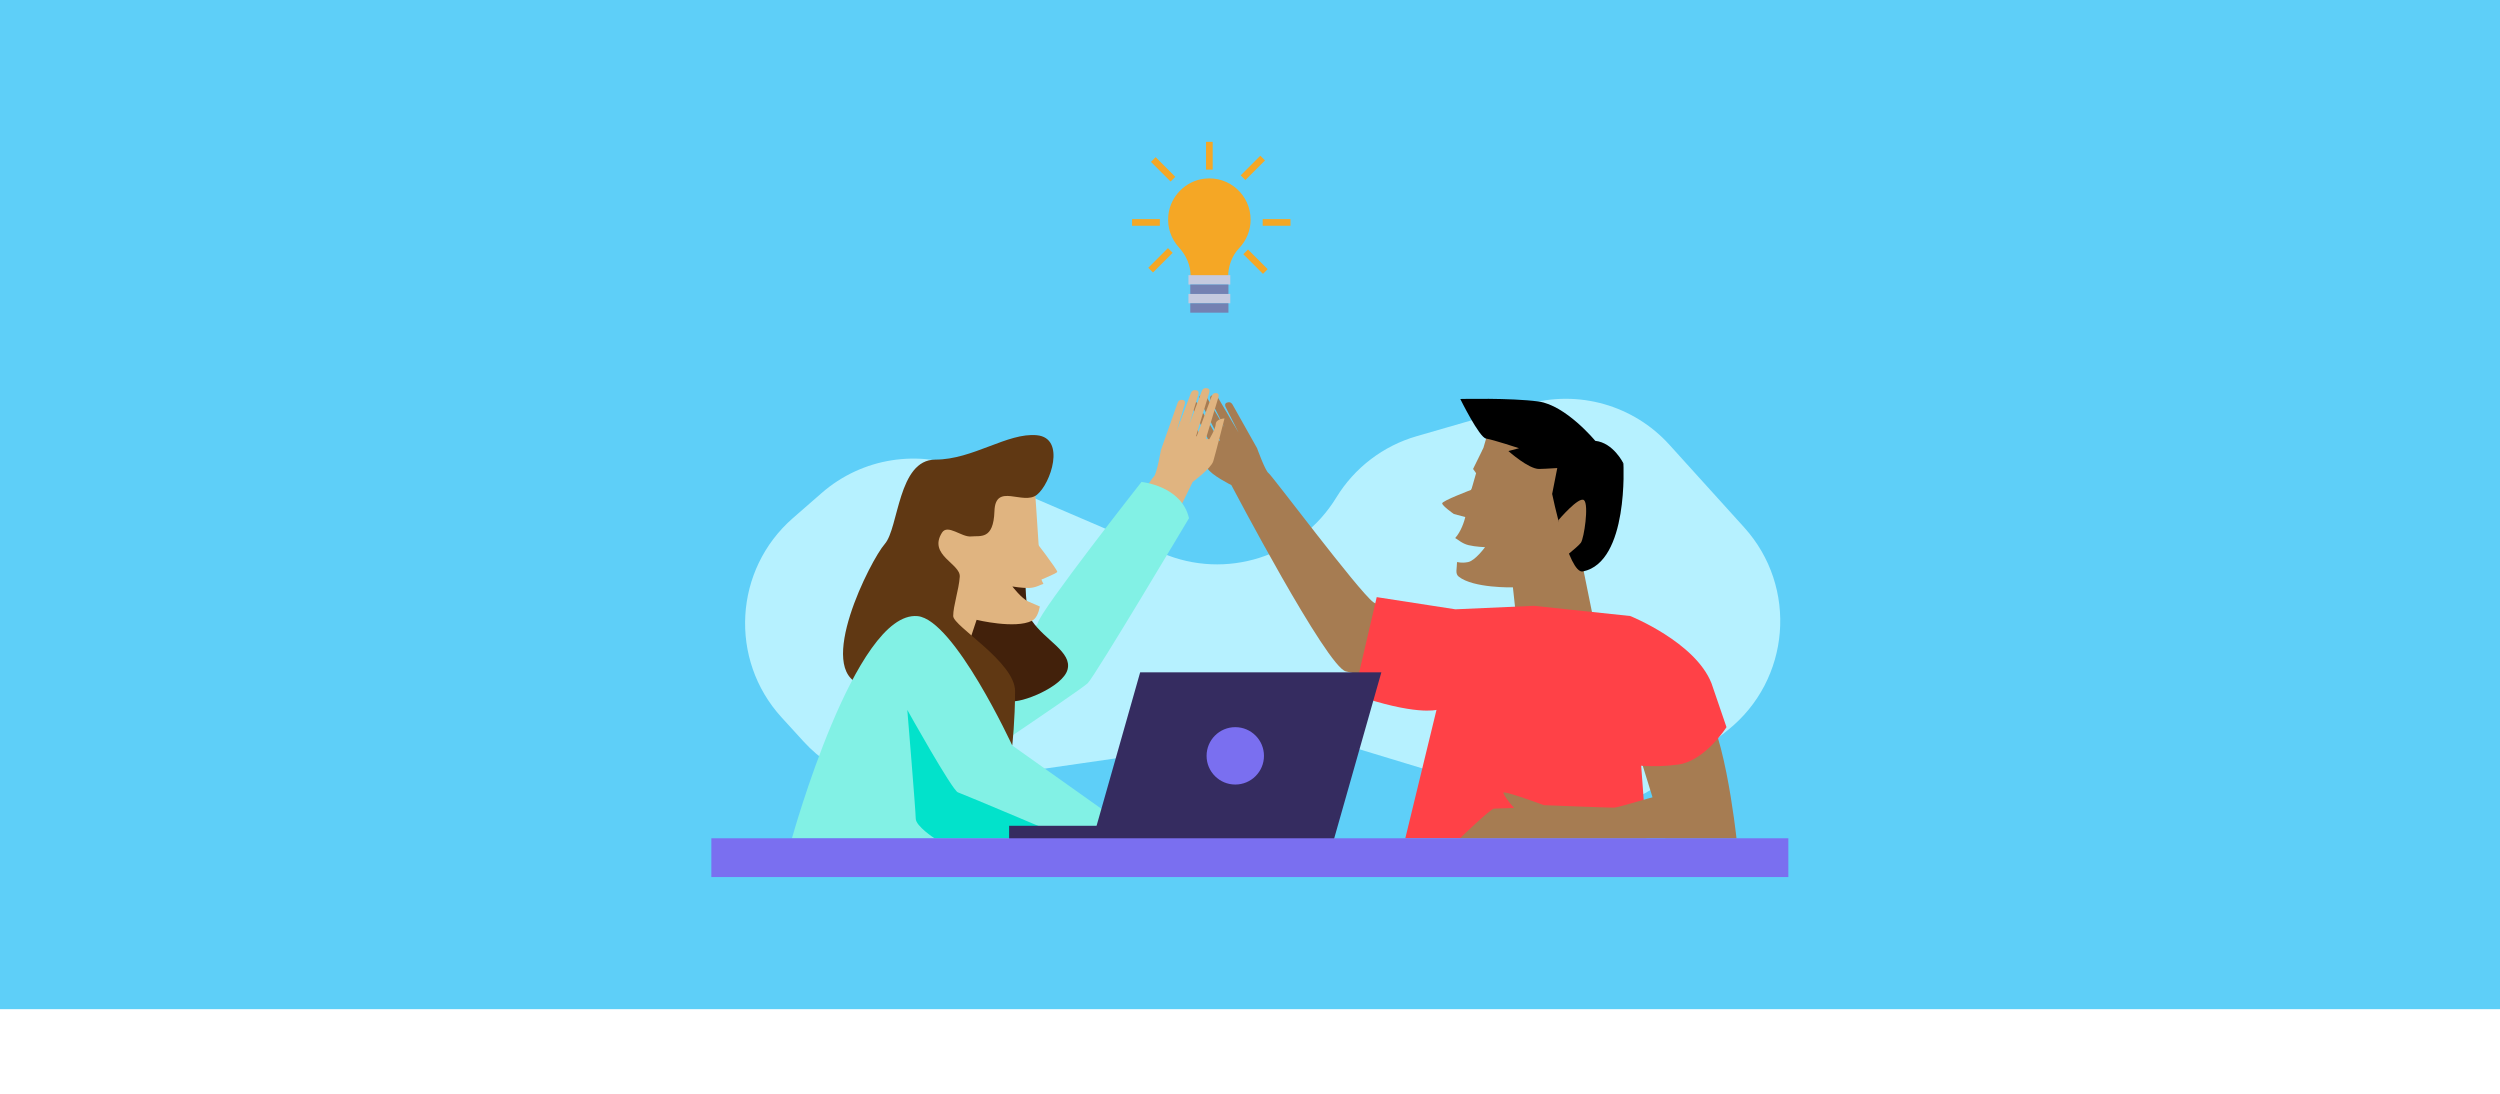 <svg xmlns="http://www.w3.org/2000/svg" id="Capa_1" viewBox="0 0 1090 476.88"><defs><style>      .cls-1 {        fill: #e0b480;      }      .cls-2 {        fill: #5ecff8;      }      .cls-3 {        fill: #c5cadf;      }      .cls-4 {        fill: #603813;      }      .cls-5 {        fill: #ff4147;      }      .cls-6 {        fill: #a67c52;      }      .cls-7 {        fill: #f5a725;      }      .cls-8 {        fill: #7a6ff0;      }      .cls-9 {        fill: #7481b2;      }      .cls-10 {        fill: #82f1e5;      }      .cls-11 {        fill: #352c60;      }      .cls-12 {        fill: #b6f1ff;      }      .cls-13 {        fill: #42210b;      }      .cls-14 {        fill: #02e2cb;      }    </style></defs><rect class="cls-2" width="1090" height="440"></rect><g><path class="cls-12" d="M506.66,241.12l-84.38-36.23c-21.51-9.24-46.41-5.32-64.04,10.07l-12.53,10.93c-25.73,22.45-27.96,61.68-4.94,86.9l9.64,10.56c13.6,14.9,33.71,22.1,53.68,19.21l149.74-21.66c8.84-1.28,17.85-.6,26.4,2l90.6,27.5c19.16,5.82,39.96,1.84,55.62-10.64l26.81-21.37c27.46-21.89,30.76-62.41,7.19-88.45l-32.61-36.04c-15.61-17.25-39.7-24.09-62.05-17.63l-48.14,13.92c-14.61,4.22-27.1,13.76-35.03,26.74h0c-15.78,25.83-48.15,36.14-75.96,24.2Z"></path><path class="cls-6" d="M713.5,325.03l12.53,40.46h31.08s-6.02-56.23-17.19-59.72c-11.17-3.49-26.43,19.26-26.43,19.26Z"></path><path class="cls-6" d="M598.68,262.5c-6.67-5.15-44.2-55.37-45.6-56.23-1.4-.86-5.01-10.88-5.01-10.88,0,0-10.26-18.31-10.67-18.97-.8-1.28-1.64-1.16-2.49-.87-1.25.42-.56,1.85-.56,1.85l5.64,11.17h0c-3.52-5.99-8.68-14.8-8.97-15.25-.84-1.35-1.72-1.22-2.62-.92-1.32.45-.58,1.95-.58,1.95l6.11,12.1c-3.38-5.77-7.5-12.78-7.75-13.19-.84-1.35-1.72-1.22-2.62-.92-1.32.45-.58,1.95-.58,1.95l8.98,17.79-.27.12c-2.73-4.66-9.23-15.74-9.53-16.21-.74-1.18-1.52-1.07-2.3-.81-1.16.39-.51,1.71-.51,1.71l8.56,16.96-1.35.59s-3.43-3.83-3.97-6.08-4.18-1.76-4.18-1.76c0,0,6.56,14.62,8.04,17.54,1.48,2.92,10.41,7.36,10.41,7.36,0,0,41.81,79.6,49.98,81.24,8.17,1.63,57.49,16.76,57.49,16.76l7.08-34.46s-47.64-8.61-52.72-12.54Z"></path><path class="cls-1" d="M530.07,184.88c-.14,2.32-2.86,6.68-2.86,6.68l-1.43-.35,5.51-18.18s.41-1.41-.8-1.6c-.82-.13-1.6-.1-2.13,1.19-.21.52-4.71,12.55-6.6,17.61l-.29-.07,5.79-19.07s.46-1.61-.91-1.82c-.93-.14-1.82-.12-2.42,1.36-.18.44-3.03,8.06-5.37,14.32l3.94-12.97s.46-1.61-.91-1.82c-.93-.14-1.82-.12-2.42,1.36-.2.5-3.78,10.06-6.21,16.57h0s3.63-11.97,3.63-11.97c0,0,.44-1.53-.87-1.73-.89-.14-1.73-.11-2.3,1.29-.29.72-7.25,20.52-7.25,20.52,0,0-1.84,10.49-3.07,11.58-1.23,1.09-5.99,9.26-5.99,9.26l16.07,7.08,6.81-13.98s8.04-5.91,8.99-9.04c.95-3.13,4.9-18.66,4.9-18.66,0,0-3.68.14-3.81,2.45Z"></path><path class="cls-10" d="M367.39,321.83s83.98-44.68,85.07-50.13,45.23-61.57,45.23-61.57c0,0,17.44,1.63,20.71,15.8,0,0-40.87,68.66-44.14,71.93-3.27,3.27-80.1,54.58-80.1,54.58l-26.77-30.6Z"></path><path class="cls-13" d="M447.33,244.31s-1.4,20.56,2.58,26.37c5.88,8.58,17.58,13.62,15.54,21.25-2.04,7.63-20.57,14.9-24.93,13.72-4.36-1.18-30.79-38.51-30.79-38.51l37.6-22.83Z"></path><path class="cls-1" d="M452.85,237.5s-1.6,10.53,2.09,17.07c-1.23.3-3.33,1.72-6.35,1.79s-7.2-.66-7.2-.66c0,0,4.07,5.34,7,6.59s4.69,2,4.99,2.16c-.58,2.98-1.64,5.3-3.47,6.21-7.34,3.67-24.11-.41-24.11-.41l-11.76,35.37-31.56-15.36,15.94-36.36,19.61-47.41h32.7s2.11,29.75,2.11,30.98,0,0,0,0Z"></path><path class="cls-6" d="M640.11,218.35s-.66,10.64-5.65,16.24c1.14.56,2.89,2.38,5.83,3.1,3,.73,7.18.87,7.18.87,0,0-4.27,5.9-7.4,6.51-3.13.61-4.47-.09-4.8,0-.06,3.03-.89,5.04.71,6.32,6.4,5.14,23.65,4.7,23.65,4.7l4.02,37.06,34.09-8.34-7.89-38.91-9.15-50.48-31.96-6.91s-8.35,28.63-8.61,29.84,0,0,0,0Z"></path><path class="cls-1" d="M450.64,234.85s10.63,13.79,10.32,14.51-9.5,4.41-9.5,4.41l-.82-18.92Z"></path><path class="cls-4" d="M410.69,232.26c2.47-3.95,8.58,2.04,12.67,1.63s9.81,1.63,10.22-11.03,12.46-2.39,18.49-7.12c6.03-4.73,12.77-24.75,0-25.98s-27.89,10.63-44.24,10.63-15.94,29.83-22.07,36.78c-6.13,6.95-30.65,55.17-10.22,61.3s65.8,26.56,65.8,26.56c0,0,1.23-11.03,1.23-23.7s-26.97-28.3-26.97-32.74,2.45-11.39,2.86-17.12-13.9-9.4-7.77-19.21Z"></path><path class="cls-10" d="M345.3,365.49s27.5-99.42,54.76-96.86c15.94,1.5,41.28,56.4,41.28,56.4l40.87,29.02-3.68,11.44h-133.23Z"></path><path class="cls-14" d="M395.57,309.5s19.62,35.15,22.07,35.96,47.82,20.03,47.82,20.03h-58.03s-8.17-5.31-8.17-8.58-3.68-47.41-3.68-47.41Z"></path><path class="cls-5" d="M590.35,302.82l9.9-42.47,34.29,5.31,34.27-1.53,41.96,4.45,7.11,96.91h-105.17l13.6-55.99s-9.26,2.59-35.96-6.68Z"></path><path class="cls-5" d="M710.77,268.58s28.36,11.36,35.44,29.34l6.54,19.12s-9.29,14.67-20.99,16.3c-11.7,1.63-20.99,0-20.99,0l-13.05-32.01,13.05-32.74Z"></path><path class="cls-6" d="M641.45,213.57s-12.66,4.79-12.66,5.88,5.09,4.66,5.09,4.66l10.16,2.7,5.18-30.15-2.53-1.2-4.43,9.01,2.34,3.27-3.15,5.84Z"></path><path d="M680.68,195.42l27.12,6.6s2.45,43.05-17.65,47.13c-6.25,1.27-13.41-33.78-13.41-33.78l3.94-19.95Z"></path><path d="M707.8,202.02s-4.36-8.99-12.26-9.81c0,0-12.81-15.53-24.79-17.16-11.99-1.63-34.06-1.09-34.06-1.09,0,0,8.3,16.82,11.23,17.26s14.38,4.2,14.38,4.2l-4.63,1.24s8.72,7.81,13.35,7.81,36.78-2.45,36.78-2.45Z"></path><path class="cls-6" d="M679.45,226.81s9.01-10.63,11.19-8.72,0,16.62-1.36,18.53c-1.36,1.91-9.83,8.45-9.83,8.45v-18.25Z"></path><path class="cls-6" d="M757.11,365.49h-120.56s13.35-12.93,14.85-12.93c.68,0,4.62-.15,8.75-.29-2.29-2.45-4.75-5.97-4.66-6.66.1-.9,13.19,3.8,17.66,5.44,1.7.07,27.52,1.09,30.42,1.09s28.17-8.58,31.73-7.62c3.56.96,21.8,20.97,21.8,20.97Z"></path><polygon class="cls-11" points="580.6 369.43 475.44 369.43 497.11 293.14 602.27 293.14 580.6 369.43"></polygon><rect class="cls-11" x="439.98" y="360.04" width="53.4" height="9.39"></rect><circle class="cls-8" cx="538.58" cy="329.55" r="12.51"></circle><rect class="cls-8" x="310.15" y="365.49" width="469.57" height="16.9"></rect><g><g><path class="cls-7" d="M545.26,95.76c0-10.61-9.18-19.07-20.04-17.87-8.3.92-15,7.7-15.83,16.01-.54,5.38,1.3,10.33,4.59,13.94s5.14,7.88,5.14,12.59v.46h16.33c0-4.7,1.61-9.35,4.86-12.75,3.07-3.22,4.96-7.58,4.96-12.38Z"></path><rect class="cls-3" x="518.16" y="119.97" width="18.24" height="4.09"></rect><rect class="cls-3" x="518.16" y="128.15" width="18.24" height="4.09"></rect><rect class="cls-9" x="518.96" y="124.06" width="16.64" height="4.09"></rect><rect class="cls-9" x="518.96" y="132.24" width="16.64" height="4.09"></rect></g><rect class="cls-7" x="525.83" y="61.84" width="2.9" height="12.12"></rect><rect class="cls-7" x="550.53" y="95.53" width="12.12" height="2.9"></rect><rect class="cls-7" x="493.58" y="95.53" width="12.12" height="2.9"></rect><rect class="cls-7" x="545.96" y="108.06" width="2.9" height="12.12" transform="translate(79.62 420.48) rotate(-45)"></rect><rect class="cls-7" x="505.69" y="67.79" width="2.9" height="12.12" transform="translate(96.3 380.22) rotate(-45)"></rect><rect class="cls-7" x="499.91" y="112.03" width="12.12" height="2.9" transform="translate(67.95 391.02) rotate(-45)"></rect><rect class="cls-7" x="540.18" y="71.76" width="12.12" height="2.9" transform="translate(108.22 407.69) rotate(-45)"></rect></g></g></svg>